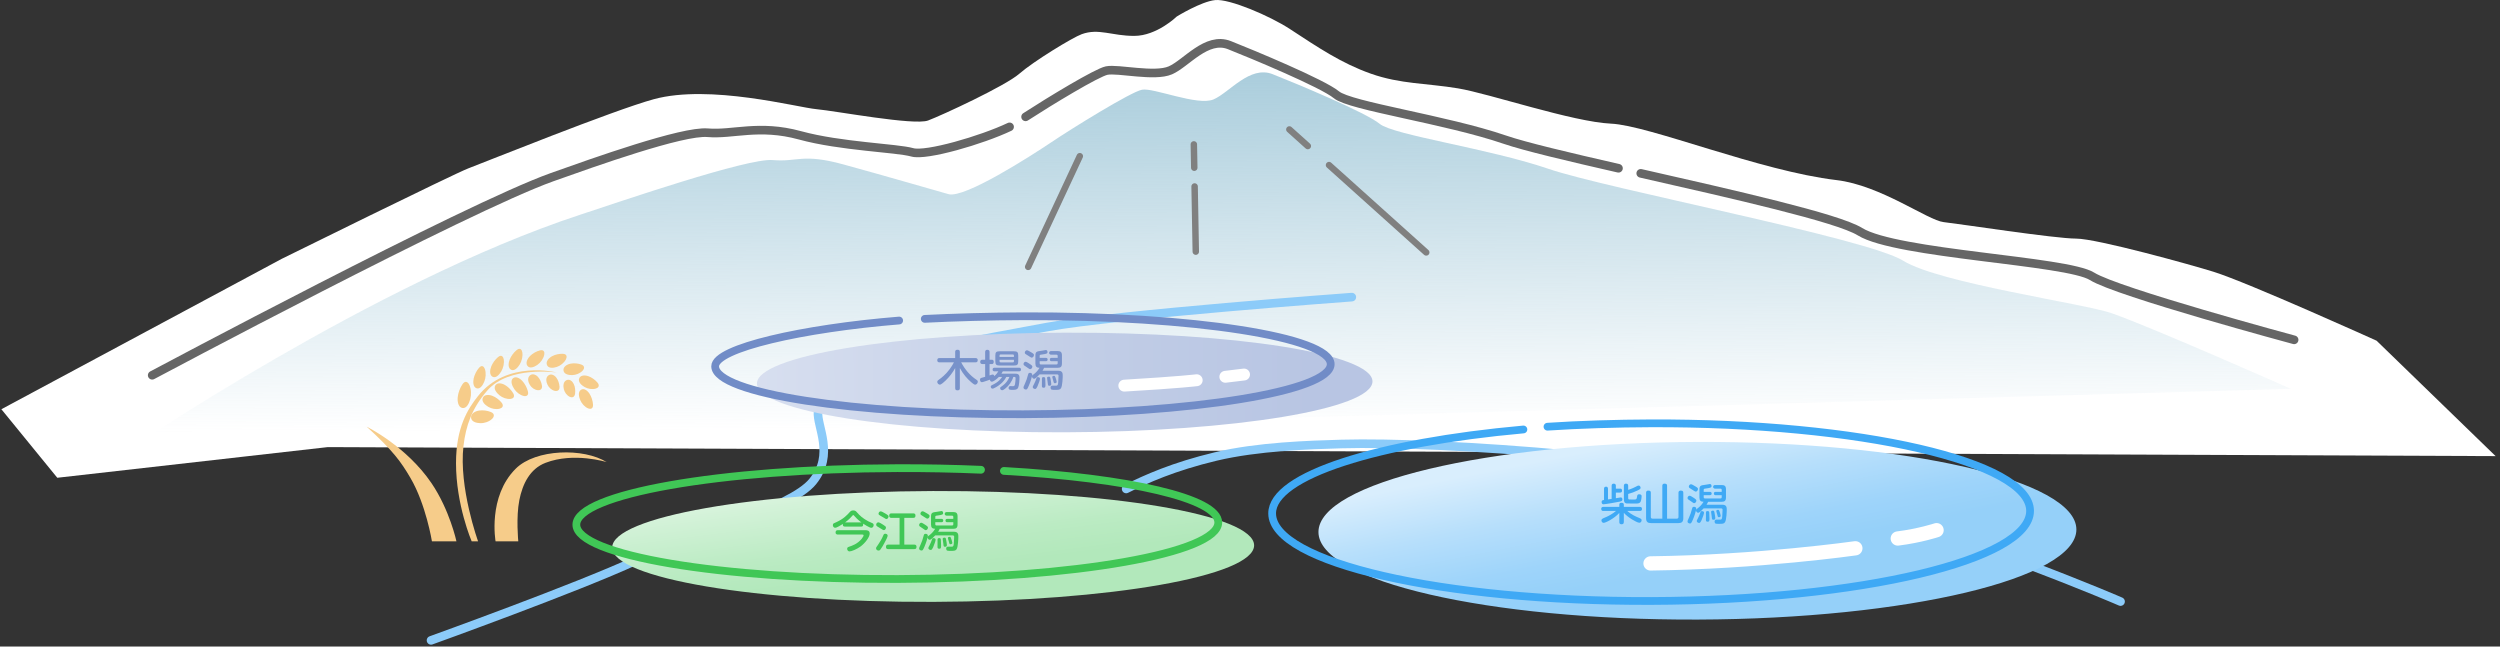 <?xml version="1.0" encoding="utf-8"?>
<!-- Generator: Adobe Illustrator 25.4.1, SVG Export Plug-In . SVG Version: 6.00 Build 0)  -->
<svg version="1.1" id="レイヤー_1" xmlns="http://www.w3.org/2000/svg" xmlns:xlink="http://www.w3.org/1999/xlink" x="0px"
	 y="0px" width="580px" height="150px" viewBox="0 0 580 150" style="enable-background:new 0 0 580 150;" xml:space="preserve">
<rect x="0" y="0" width="580" height="150" fill="#333333" stroke="none"/>
<style type="text/css">
	.st0{fill:#FFFFFF;}
	.st1{fill:url(#SVGID_1_);}
	.st2{fill:none;stroke:#8CCBF9;stroke-width:2;stroke-linecap:round;stroke-linejoin:round;stroke-miterlimit:10;}
	.st3{fill:url(#SVGID_00000070094026797214038960000009400270404215907477_);}
	.st4{fill:url(#SVGID_00000026860114549769832610000005798044401045267342_);}
	.st5{fill:url(#SVGID_00000169525718708272678880000008506546195674055591_);}
	.st6{fill:none;stroke:#666666;stroke-width:2;stroke-linecap:round;stroke-linejoin:round;stroke-miterlimit:10;}
	.st7{fill:none;stroke:#808080;stroke-width:1.5;stroke-linecap:round;stroke-linejoin:round;stroke-miterlimit:10;}
	.st8{fill:none;stroke:#718CC7;stroke-width:1.8;stroke-linecap:round;stroke-linejoin:round;stroke-miterlimit:10;}
	.st9{fill:none;stroke:#40C756;stroke-width:1.8;stroke-linecap:round;stroke-linejoin:round;stroke-miterlimit:10;}
	.st10{fill:none;stroke:#3FA9F5;stroke-width:1.8;stroke-linecap:round;stroke-linejoin:round;stroke-miterlimit:10;}
	.st11{fill:none;stroke:#FFFFFF;stroke-width:3.309;stroke-linecap:round;stroke-linejoin:round;stroke-miterlimit:10;}
	.st12{fill:none;stroke:#FFFFFF;stroke-width:2.757;stroke-linecap:round;stroke-linejoin:round;stroke-miterlimit:10;}
	.st13{fill:#7892CA;}
	.st14{fill:#3FA9F5;}
	.st15{fill:#40C756;}
	.st16{fill:#F6CC8A;}
</style>
<g>
	<path class="st0" d="M0.318,94.941l12.971,15.9l62.762-7.113l502.929,2.092l-27.615-26.778c0,0-29.817-13.487-37.821-15.988
		c-4.939-1.543-27.049-7.697-31.898-7.697c-4.849,0-27.109-3.427-30.745-3.831c-3.637-0.404-14.585-8.538-24.816-9.742
		c-17.775-2.091-43.437-12.692-52.327-13.096c-8.89-0.404-28.205-6.97-35.478-8.183c-7.273-1.212-13.343-0.978-20.212-3.402
		c-6.869-2.424-12.284-6.1-18.815-10.372c-4.673-3.057-14.044-7.048-17.333-6.711c-3.288,0.338-8.908,3.812-8.908,3.812
		s-4.619,4.497-9.872,4.497s-8.211-1.826-12.163-0.405c-2.154,0.775-11.259,6.352-14.492,9.18
		c-3.233,2.829-17.941,9.641-21.174,10.853c-3.233,1.212-21.44-2.222-25.885-2.626c-4.445-0.404-24.727-5.865-37.751-2.313
		c-9.364,2.554-39.799,14.837-43.032,16.049c-3.233,1.212-43.274,20.981-43.274,20.981L0.318,94.941z"/>
	
		<linearGradient id="SVGID_1_" gradientUnits="userSpaceOnUse" x1="279.048" y1="17.785" x2="279.048" y2="104.76" gradientTransform="matrix(1 -0.004 0.004 1 0.953 0.027)">
		<stop  offset="0" style="stop-color:#AACDDC"/>
		<stop  offset="0.95" style="stop-color:#AACDDC;stop-opacity:0"/>
	</linearGradient>
	<path class="st1" d="M29.23,104.689c0,0,57.56-39.159,105.278-54.842c9.68-3.181,38.939-13.22,44.744-12.713
		c5.805,0.507,6.853-1.607,16.358,0.998c9.505,2.605,20.752,5.87,24.448,6.912c3.697,1.042,19.106-8.857,23.843-12.039
		c4.737-3.182,18.391-11.652,21.027-12.189c2.636-0.537,12.936,3.838,16.624,2.242c3.687-1.596,8.413-7.943,13.696-5.851
		c5.283,2.092,21.662,8.893,24.836,11.52s25.344,5.715,39.077,10.415s73.917,16.096,82.377,21.342
		c8.46,5.246,42.009,9.924,48.493,12.219c9.707,3.436,41.427,17.494,41.427,17.494"/>
	<path class="st2" d="M491.966,139.561c0,0-31.277-13.6-70.03-24.788c-29.041-8.384-88.326-12.418-110.672-11.767
		c-7.468,0.218-19.466,0.573-29.2,2.899s-16.217,5.223-20.794,7.531"/>
	<path class="st2" d="M313.622,68.933c0,0-54.579,4.005-70.614,6.926s-34.608,6.454-39.51,8.734
		c-7.521,3.498-13.234,5.663-13.715,10.936c-0.312,3.424,3.904,9.862-1.231,16.184c-5.135,6.322-27.323,11.996-41.054,18.347
		s-47.499,18.504-47.499,18.504"/>
	
		<linearGradient id="SVGID_00000139994354726100989070000016727344793366507411_" gradientUnits="userSpaceOnUse" x1="160.777" y1="94.825" x2="303.587" y2="94.825" gradientTransform="matrix(1 -0.004 0.003 0.944 0.954 0.069)">
		<stop  offset="0" style="stop-color:#DBE2F1"/>
		<stop  offset="0.051" style="stop-color:#D9E0F0"/>
		<stop  offset="0.639" style="stop-color:#C1CDE6"/>
		<stop  offset="1" style="stop-color:#B8C5E3"/>
	</linearGradient>
	<path style="fill:url(#SVGID_00000139994354726100989070000016727344793366507411_);" d="M318.415,88.486
		c0.022,6.383-31.928,11.669-71.364,11.807c-39.436,0.138-71.422-4.924-71.445-11.307s31.928-11.669,71.364-11.807
		C286.405,77.041,318.392,82.103,318.415,88.486z"/>
	
		<linearGradient id="SVGID_00000140695459901831380420000014566691587425096636_" gradientUnits="userSpaceOnUse" x1="213.165" y1="91.824" x2="215.723" y2="113.989" gradientTransform="matrix(1 -0.004 0.004 1.073 0.992 11.109)">
		<stop  offset="0" style="stop-color:#DEF5E2"/>
		<stop  offset="0.188" style="stop-color:#D3F2D8"/>
		<stop  offset="0.691" style="stop-color:#BBEBC3"/>
		<stop  offset="1" style="stop-color:#B2E8BB"/>
	</linearGradient>
	<path style="fill:url(#SVGID_00000140695459901831380420000014566691587425096636_);" d="M290.955,126.515
		c0.025,7.101-33.294,12.975-74.419,13.119c-41.126,0.144-74.485-5.496-74.509-12.597s33.294-12.975,74.419-13.119
		C257.571,113.774,290.93,119.414,290.955,126.515z"/>
	
		<linearGradient id="SVGID_00000160884843209448894230000015968678709932161191_" gradientUnits="userSpaceOnUse" x1="388.046" y1="102.01" x2="394.013" y2="132.699" gradientTransform="matrix(1 -0.004 0.004 1 0.953 0.027)">
		<stop  offset="0" style="stop-color:#D9EEFD"/>
		<stop  offset="0.405" style="stop-color:#B7DFFB"/>
		<stop  offset="0.774" style="stop-color:#9ED4FA"/>
		<stop  offset="1" style="stop-color:#95D0F9"/>
	</linearGradient>
	<path style="fill:url(#SVGID_00000160884843209448894230000015968678709932161191_);" d="M481.722,122.828
		c0.04,11.381-39.291,20.745-87.848,20.915c-48.557,0.17-87.952-8.918-87.992-20.3s39.291-20.745,87.848-20.915
		C442.287,102.358,481.682,111.446,481.722,122.828z"/>
	<path class="st6" d="M380.651,40.215c21.35,4.857,45.702,10.335,50.856,13.531c8.46,5.246,48.033,6.69,53.849,10.363
		c5.816,3.673,46.878,14.733,46.878,14.733"/>
	<path class="st6" d="M237.936,27.104c5.685-3.685,16.557-10.272,18.813-10.731c2.636-0.537,11.085,1.544,14.772-0.052
		c3.687-1.596,8.413-7.943,13.696-5.851s21.662,8.893,24.836,11.52s25.344,5.715,39.077,10.415
		c4.683,1.603,14.767,3.984,26.359,6.634"/>
	<path class="st6" d="M35.308,87.06c0,0,72.946-38.904,92.798-45.968c9.6-3.416,30.27-10.804,36.076-10.297
		c5.805,0.507,11.891-2.005,21.396,0.599c9.505,2.605,22.396,2.911,26.093,3.953c3.196,0.901,16.065-2.833,22.553-5.917"/>
	<line class="st7" x1="308.333" y1="38.301" x2="330.885" y2="58.562"/>
	<line class="st7" x1="299.132" y1="30.035" x2="303.412" y2="33.88"/>
	<line class="st7" x1="277.149" y1="43.264" x2="277.422" y2="58.377"/>
	<line class="st7" x1="276.973" y1="33.501" x2="277.07" y2="38.909"/>
	<line class="st7" x1="250.514" y1="36.24" x2="238.535" y2="61.916"/>
	<path class="st8" d="M214.544,73.978c6.558-0.339,15.529-0.584,22.736-0.609c39.436-0.138,71.422,4.84,71.444,11.119
		s-31.929,11.481-71.365,11.619s-71.422-4.84-71.444-11.119c-0.015-4.233,20.407-8.823,42.692-10.626"/>
	<path class="st9" d="M232.905,109.253c28.954,1.661,49.716,6.354,49.736,11.955c0.025,7.101-33.294,12.975-74.419,13.119
		s-74.485-5.496-74.509-12.597c-0.025-7.101,33.294-12.975,74.419-13.119c6.732-0.024,13.256,0.108,19.46,0.375"/>
	<path class="st10" d="M359.013,98.995c7.309-0.487,16.039-0.756,23.973-0.783c48.557-0.17,87.952,8.918,87.992,20.3
		s-39.291,20.745-87.848,20.915c-48.557,0.17-87.952-8.918-87.992-20.299c-0.031-8.874,24.745-16.473,58.294-19.492"/>
	<path class="st11" d="M449.285,123.002c0,0-3.859,1.286-9.004,1.929"/>
	<path class="st11" d="M430.444,127.203c0,0-22.327,3.19-47.524,3.509"/>
	<path class="st12" d="M277.634,88.213c0,0-3.793,0.491-16.795,1.253"/>
	<line class="st12" x1="284.28" y1="87.415" x2="288.618" y2="86.89"/>
	<g>
		<path class="st13" d="M222.685,90.039c0,0.23-0.051,0.521-0.49,0.521c-0.399,0-0.59-0.101-0.59-0.521v-4.657
			c-0.6,1.1-1.369,2.089-2.269,2.948c-0.33,0.311-0.979,0.91-1.289,0.91s-0.6-0.33-0.6-0.63c0-0.27,0.18-0.41,0.399-0.55
			c0.53-0.35,1.589-1.209,2.479-2.409c0.47-0.629,0.78-1.188,0.99-1.589h-3.358c-0.15,0-0.51-0.01-0.51-0.489
			c0-0.42,0.25-0.5,0.51-0.5h3.647v-1.419c0-0.23,0.05-0.51,0.5-0.51c0.39,0,0.58,0.1,0.58,0.51v1.419h3.628
			c0.13,0,0.52,0.01,0.52,0.47c0,0.39-0.18,0.52-0.52,0.52h-3.318c0.85,1.609,2.019,3.049,3.548,4.038c0.14,0.09,0.31,0.2,0.31,0.46
			c0,0.329-0.3,0.68-0.589,0.68c-0.141,0-0.271,0-0.96-0.59c-0.92-0.79-1.799-1.77-2.618-3.259V90.039z"/>
		<path class="st13" d="M231.735,87.451c-0.55,0.579-1.289,1.099-1.639,1.099c-0.27,0-0.43-0.239-0.42-0.47
			c-0.28,0.101-1.669,0.59-1.849,0.59c-0.47,0-0.47-0.579-0.47-0.6c0-0.29,0.22-0.38,0.369-0.42c0.13-0.04,0.72-0.199,0.83-0.229
			v-2.958h-0.64c-0.35,0-0.51-0.19-0.51-0.5c0-0.34,0.189-0.51,0.51-0.51h0.64v-1.779c0-0.13,0-0.52,0.5-0.52
			c0.43,0,0.52,0.26,0.52,0.52v1.779h0.55c0.14,0,0.419,0.07,0.419,0.46c0,0.189-0.029,0.55-0.419,0.55h-0.55v2.648
			c0.539-0.2,0.6-0.22,0.709-0.22c0.21,0,0.33,0.109,0.39,0.369c0.51-0.439,0.68-0.699,0.94-1.109h-0.87c-0.109,0-0.46,0-0.46-0.42
			c0-0.419,0.34-0.419,0.46-0.419h5.667c0.11,0,0.46,0,0.46,0.419c0,0.42-0.34,0.42-0.46,0.42h-3.758
			c-0.13,0.24-0.21,0.38-0.32,0.54h3.108c0.43,0,1.08,0,1.08,0.859c0,0.58-0.08,1.929-0.33,2.429c-0.24,0.46-0.72,0.47-1.319,0.47
			c-0.52,0-0.88,0-0.88-0.46c0-0.18,0.101-0.42,0.4-0.42c0.029,0,0.609,0.03,0.659,0.03c0.32,0,0.39-0.26,0.43-0.47
			c0.09-0.41,0.13-1.079,0.13-1.369c0-0.31-0.149-0.31-0.359-0.31h-0.16c-0.359,1.149-1.119,2.108-1.849,2.678
			c-0.51,0.4-0.63,0.4-0.75,0.4c-0.29,0-0.46-0.24-0.46-0.46c0-0.189,0.021-0.21,0.66-0.659c0.68-0.49,1.18-1.189,1.499-1.959
			h-0.729c-0.7,1.349-1.899,2.099-2.339,2.349c-0.64,0.359-0.729,0.369-0.85,0.369c-0.26,0-0.42-0.229-0.42-0.449
			c0-0.23,0.15-0.3,0.29-0.37c1.589-0.729,2.119-1.559,2.339-1.898H231.735z M236.233,83.763c0,0.83-0.2,1.04-1.04,1.04h-3.238
			c-0.849,0-1.039-0.221-1.039-1.04v-1.229c0-0.819,0.18-1.039,1.039-1.039h3.238c0.82,0,1.04,0.2,1.04,1.039V83.763z
			 M235.233,82.813v-0.3c0-0.16-0.06-0.28-0.27-0.28h-2.788c-0.24,0-0.28,0.15-0.28,0.28v0.3H235.233z M235.233,83.473h-3.338v0.32
			c0,0.16,0.06,0.279,0.28,0.279h2.788c0.229,0,0.27-0.14,0.27-0.279V83.473z"/>
		<path class="st13" d="M240.216,82.424c0-0.85,0.369-0.91,1.249-1.02c0.22-0.03,0.5-0.061,0.739-0.12
			c0.32-0.07,0.36-0.08,0.44-0.08c0.279,0,0.38,0.28,0.38,0.479c0,0.271-0.061,0.41-1.26,0.561c-0.489,0.06-0.56,0.069-0.56,0.329
			v0.45h1.409c0.09,0,0.439,0,0.439,0.39c0,0.31-0.22,0.39-0.439,0.39h-1.409v0.46c0,0.18,0.07,0.29,0.279,0.29h3.618
			c0.181,0,0.28-0.09,0.28-0.29v-0.46h-1.39c-0.1,0-0.43,0-0.43-0.39c0-0.31,0.21-0.39,0.43-0.39h1.39v-0.46
			c0-0.189-0.11-0.28-0.28-0.28h-1.189c-0.1,0-0.52,0-0.52-0.419c0-0.42,0.42-0.42,0.52-0.42h1.46c0.699,0,0.999,0.25,0.999,0.999
			v1.879c0,0.79-0.33,1.01-0.999,1.01h-3.139c-0.14,0.31-0.26,0.5-0.38,0.68h3.678c1.02,0,1.02,0.67,1.02,1.18
			c0,0.209-0.04,2.378-0.42,2.898c-0.26,0.359-0.569,0.359-1.419,0.359c-0.2,0-0.649,0-0.76-0.06
			c-0.149-0.091-0.229-0.271-0.229-0.45c0-0.45,0.33-0.47,0.46-0.47c0.149,0,0.819,0.02,0.959,0c0.28-0.05,0.3-0.25,0.36-0.71
			c0.029-0.289,0.08-1.259,0.08-1.549c0-0.1,0-0.35-0.32-0.35h-4.078c-0.279,0.31-0.979,1.02-1.259,1.02
			c-0.25,0-0.53-0.271-0.5-0.62c-0.069,0.35-0.3,1.189-0.709,2.159c-0.38,0.879-0.45,0.949-0.71,0.949s-0.56-0.18-0.56-0.46
			c0-0.149,0.03-0.22,0.319-0.85c0.32-0.709,0.55-1.339,0.75-2.168c0.04-0.17,0.1-0.4,0.439-0.4c0.15,0,0.3,0.05,0.4,0.14
			c0.1,0.091,0.119,0.19,0.119,0.311c0,0.05-0.01,0.149-0.04,0.279c0.021-0.05,0.04-0.109,0.16-0.21
			c0.66-0.51,1.029-0.799,1.589-1.679c-0.679-0.01-0.969-0.27-0.969-1.01V82.424z M237.937,83.923c0.19,0,0.58,0.25,0.82,0.41
			c0.649,0.419,0.749,0.539,0.749,0.739c0,0.189-0.189,0.579-0.51,0.579c-0.14,0-0.2-0.039-0.739-0.43
			c-0.101-0.069-0.58-0.39-0.67-0.459c-0.109-0.101-0.13-0.17-0.13-0.34C237.458,84.263,237.627,83.923,237.937,83.923z
			 M238.267,81.265c0.17,0,0.55,0.22,1.02,0.499c0.479,0.28,0.59,0.41,0.59,0.59c0,0.27-0.21,0.62-0.52,0.62
			c-0.091,0-0.13,0-0.55-0.28c-0.141-0.09-0.899-0.569-0.91-0.579c-0.06-0.051-0.159-0.16-0.14-0.351
			C237.797,81.464,238.027,81.265,238.267,81.265z M240.706,89.6c-0.279,0.59-0.409,0.64-0.56,0.64c-0.17,0-0.55-0.11-0.55-0.46
			c0-0.12,0.021-0.14,0.271-0.619c0.249-0.46,0.399-0.87,0.56-1.329c0.069-0.21,0.149-0.34,0.369-0.34c0.141,0,0.28,0.05,0.37,0.119
			c0.09,0.07,0.11,0.16,0.11,0.29C241.276,88.101,240.965,89.03,240.706,89.6z M242.495,87.82c0.03,0.29,0.05,1.16,0.05,1.33
			c0,0.52,0,0.809-0.409,0.809c-0.33,0-0.42-0.169-0.42-0.399c0-0.21,0.01-1.119,0.01-1.299c-0.02-0.56-0.02-0.78,0.36-0.78
			C242.255,87.48,242.464,87.511,242.495,87.82z M243.344,87.381c0.22,0,0.29,0.1,0.35,0.39c0.09,0.46,0.2,1.119,0.2,1.34
			c0,0.39-0.32,0.39-0.439,0.39c-0.32,0-0.33-0.141-0.38-0.66c-0.021-0.18-0.16-0.999-0.16-1.169
			C242.915,87.44,243.165,87.381,243.344,87.381z M244.904,87.661c0.06,0.18,0.25,0.77,0.25,0.929c0,0.221-0.221,0.32-0.41,0.32
			c-0.24,0-0.26-0.061-0.399-0.62c-0.03-0.13-0.221-0.689-0.221-0.81c0-0.279,0.38-0.289,0.4-0.289
			C244.734,87.191,244.793,87.311,244.904,87.661z"/>
	</g>
	<g>
		<path class="st14" d="M375.68,119.004c-1.239,1.349-3.219,2.299-3.639,2.299c-0.35,0-0.51-0.36-0.51-0.58
			c0-0.32,0.19-0.399,1.09-0.77c0.51-0.21,1.579-0.779,2.289-1.409h-2.908c-0.221,0-0.521-0.04-0.521-0.479
			c0-0.46,0.36-0.47,0.521-0.47h3.678v-0.521c0-0.35,0.229-0.43,0.529-0.43c0.43,0,0.52,0.21,0.52,0.43v0.521h3.688
			c0.439,0,0.52,0.21,0.52,0.51c0,0.419-0.35,0.439-0.52,0.439h-2.898c1.01,0.88,1.879,1.249,3.008,1.719
			c0.181,0.08,0.33,0.22,0.33,0.43c0,0.23-0.16,0.59-0.529,0.59c-0.36,0-1.239-0.5-1.649-0.749c-0.989-0.59-1.549-1.12-1.949-1.56
			v2.139c0,0.46-0.289,0.52-0.529,0.52c-0.37,0-0.52-0.17-0.52-0.52V119.004z M373.9,115.745v-3.028c0-0.35,0.14-0.51,0.51-0.51
			c0.39,0,0.47,0.271,0.47,0.5v0.66h0.979c0.16,0,0.46,0.01,0.46,0.459c0,0.45-0.32,0.45-0.46,0.45h-0.979v1.31
			c0.06-0.011,0.189-0.03,0.24-0.04c0.289-0.061,0.789-0.15,0.89-0.15c0.3,0,0.39,0.26,0.39,0.47c0,0.35-0.25,0.43-0.65,0.52
			c-0.52,0.11-3.368,0.61-3.737,0.61c-0.44,0-0.44-0.48-0.44-0.54c0-0.38,0.24-0.41,0.561-0.46v-2.568c0-0.24,0.06-0.52,0.459-0.52
			c0.46,0,0.46,0.39,0.46,0.52v2.438L373.9,115.745z M377.738,115.565c0,0.07,0,0.27,0.189,0.31c0.091,0.021,0.97,0.021,1.16,0.021
			c0.6,0,0.609-0.09,0.709-0.68c0.04-0.27,0.09-0.55,0.47-0.55c0.59,0,0.59,0.319,0.59,0.479c0,0.11-0.05,0.819-0.21,1.189
			c-0.21,0.49-0.699,0.49-1.159,0.49c-0.38,0-1.929,0-2.099-0.021c-0.54-0.07-0.649-0.46-0.649-1.02v-3.059
			c0-0.159,0.01-0.52,0.499-0.52c0.43,0,0.5,0.26,0.5,0.52v0.92c0.77-0.22,1.6-0.63,1.749-0.72c0.46-0.25,0.52-0.279,0.68-0.279
			c0.34,0,0.45,0.369,0.45,0.51c0,0.22-0.11,0.35-0.67,0.619c-0.779,0.37-1.419,0.609-2.209,0.819V115.565z"/>
		<path class="st14" d="M385.659,112.707c0-0.149,0-0.5,0.52-0.5c0.5,0,0.58,0.21,0.58,0.5v7.626h2.239
			c0.279,0,0.409-0.15,0.409-0.41v-5.587c0-0.149,0-0.52,0.53-0.52c0.499,0,0.589,0.21,0.589,0.52v5.857
			c0,0.919-0.399,1.169-1.179,1.169h-6.276c-0.78,0-1.18-0.25-1.18-1.169v-5.857c0-0.16,0-0.52,0.52-0.52
			c0.479,0,0.58,0.189,0.58,0.52v5.587c0,0.24,0.109,0.41,0.42,0.41h2.248V112.707z"/>
		<path class="st14" d="M394.271,113.507c0-0.85,0.369-0.91,1.249-1.02c0.22-0.03,0.5-0.061,0.739-0.12
			c0.32-0.07,0.36-0.08,0.44-0.08c0.279,0,0.38,0.28,0.38,0.479c0,0.271-0.061,0.41-1.26,0.561c-0.489,0.06-0.56,0.069-0.56,0.329
			v0.45h1.409c0.09,0,0.439,0,0.439,0.39c0,0.31-0.22,0.39-0.439,0.39h-1.409v0.46c0,0.18,0.07,0.29,0.279,0.29h3.618
			c0.181,0,0.28-0.09,0.28-0.29v-0.46h-1.39c-0.1,0-0.43,0-0.43-0.39c0-0.31,0.21-0.39,0.43-0.39h1.39v-0.46
			c0-0.189-0.11-0.279-0.28-0.279h-1.189c-0.1,0-0.52,0-0.52-0.42s0.42-0.42,0.52-0.42h1.46c0.699,0,0.999,0.25,0.999,0.999v1.879
			c0,0.79-0.33,1.01-0.999,1.01h-3.139c-0.14,0.31-0.26,0.5-0.38,0.68h3.678c1.02,0,1.02,0.67,1.02,1.18
			c0,0.21-0.04,2.378-0.42,2.898c-0.26,0.359-0.569,0.359-1.419,0.359c-0.199,0-0.649,0-0.76-0.06
			c-0.149-0.091-0.229-0.271-0.229-0.45c0-0.45,0.33-0.47,0.46-0.47c0.149,0,0.819,0.02,0.959,0c0.28-0.05,0.3-0.25,0.36-0.71
			c0.029-0.289,0.08-1.259,0.08-1.549c0-0.1,0-0.35-0.32-0.35h-4.078c-0.279,0.31-0.979,1.02-1.259,1.02
			c-0.25,0-0.529-0.271-0.5-0.62c-0.069,0.35-0.3,1.189-0.709,2.159c-0.38,0.879-0.45,0.949-0.71,0.949s-0.56-0.18-0.56-0.46
			c0-0.149,0.029-0.22,0.319-0.85c0.32-0.709,0.55-1.339,0.75-2.168c0.04-0.17,0.1-0.4,0.439-0.4c0.15,0,0.3,0.05,0.4,0.14
			c0.1,0.091,0.119,0.19,0.119,0.311c0,0.05-0.01,0.149-0.04,0.279c0.021-0.05,0.04-0.109,0.16-0.21
			c0.66-0.51,1.029-0.799,1.589-1.679c-0.679-0.01-0.969-0.27-0.969-1.01V113.507z M391.991,115.006c0.19,0,0.58,0.25,0.819,0.41
			c0.65,0.419,0.75,0.539,0.75,0.739c0,0.189-0.189,0.579-0.51,0.579c-0.14,0-0.2-0.039-0.739-0.43
			c-0.101-0.069-0.58-0.39-0.67-0.459c-0.11-0.101-0.13-0.17-0.13-0.34C391.512,115.346,391.682,115.006,391.991,115.006z
			 M392.321,112.348c0.17,0,0.55,0.22,1.02,0.499c0.479,0.28,0.59,0.41,0.59,0.59c0,0.27-0.21,0.62-0.52,0.62
			c-0.091,0-0.13,0-0.55-0.28c-0.141-0.09-0.899-0.569-0.91-0.579c-0.06-0.051-0.159-0.16-0.14-0.351
			C391.852,112.547,392.081,112.348,392.321,112.348z M394.76,120.683c-0.279,0.59-0.409,0.64-0.56,0.64
			c-0.17,0-0.55-0.11-0.55-0.46c0-0.12,0.021-0.14,0.271-0.619c0.249-0.46,0.399-0.87,0.56-1.329c0.069-0.21,0.149-0.34,0.369-0.34
			c0.141,0,0.28,0.05,0.37,0.119c0.09,0.07,0.11,0.16,0.11,0.29C395.33,119.184,395.02,120.113,394.76,120.683z M396.549,118.903
			c0.03,0.29,0.05,1.16,0.05,1.33c0,0.52,0,0.81-0.409,0.81c-0.33,0-0.42-0.17-0.42-0.4c0-0.21,0.01-1.119,0.01-1.299
			c-0.02-0.56-0.02-0.78,0.36-0.78C396.31,118.563,396.519,118.594,396.549,118.903z M397.398,118.464c0.22,0,0.29,0.1,0.35,0.39
			c0.09,0.46,0.2,1.119,0.2,1.34c0,0.39-0.32,0.39-0.439,0.39c-0.32,0-0.33-0.141-0.38-0.66c-0.021-0.18-0.16-0.999-0.16-1.169
			C396.969,118.523,397.219,118.464,397.398,118.464z M398.958,118.744c0.06,0.18,0.249,0.77,0.249,0.929
			c0,0.221-0.22,0.32-0.409,0.32c-0.24,0-0.26-0.061-0.399-0.62c-0.03-0.13-0.221-0.689-0.221-0.81c0-0.279,0.38-0.289,0.4-0.289
			C398.788,118.274,398.848,118.394,398.958,118.744z"/>
	</g>
	<g>
		<path class="st15" d="M196.001,122.164c-0.17,0-0.53-0.01-0.45-0.609c-0.38,0.249-0.749,0.459-0.999,0.589
			c-0.45,0.24-0.64,0.3-0.79,0.3c-0.369,0-0.539-0.35-0.539-0.619c0-0.15,0.04-0.32,0.22-0.42c0.09-0.05,0.539-0.24,0.649-0.29
			c1.639-0.76,2.408-1.599,3.028-2.288c0.24-0.261,0.399-0.41,0.829-0.41c0.391,0,0.561,0.13,0.72,0.29
			c0.19,0.189,0.48,0.52,0.66,0.709c0.669,0.71,1.818,1.449,2.928,1.899c0.23,0.09,0.431,0.18,0.431,0.5
			c0,0.289-0.19,0.64-0.54,0.64c-0.439,0-1.81-0.91-1.909-0.97c0.01,0.06,0.021,0.109,0.021,0.21c0,0.47-0.3,0.47-0.46,0.47H196.001
			z M194.373,124.013c-0.11,0-0.521,0-0.521-0.5c0-0.419,0.271-0.51,0.521-0.51h6.227c0.509,0,1.169,0,1.169,0.79
			c0,0.819-1.06,2.199-2.089,2.969c-0.85,0.629-2.108,1.169-2.599,1.169c-0.3,0-0.54-0.28-0.54-0.609c0-0.3,0.181-0.39,0.44-0.48
			c0.619-0.199,1.948-0.629,2.928-1.839c0.29-0.35,0.44-0.649,0.44-0.799c0-0.19-0.181-0.19-0.38-0.19H194.373z M199.75,121.204
			c0.05,0,0.069,0,0.1,0.011c-0.96-0.74-1.359-1.189-1.6-1.47c-0.09-0.11-0.22-0.26-0.3-0.26c-0.069,0-0.18,0.13-0.27,0.24
			c-0.22,0.249-0.649,0.749-1.619,1.479H199.75z"/>
		<path class="st15" d="M203.743,126.332c0.29-0.391,0.89-1.39,1.169-2.1c0.09-0.22,0.16-0.409,0.46-0.409
			c0.149,0,0.56,0.08,0.56,0.449c0,0.28-0.34,0.92-0.529,1.289c-0.54,1.03-0.75,1.38-1.14,1.919c-0.1,0.131-0.2,0.25-0.45,0.25
			c-0.329,0-0.569-0.27-0.569-0.499C203.243,127.031,203.292,126.961,203.743,126.332z M205.042,122.983
			c-0.149,0-0.21-0.04-0.729-0.37c-0.13-0.08-0.729-0.439-0.85-0.52c-0.14-0.1-0.189-0.229-0.189-0.359c0-0.28,0.22-0.55,0.489-0.55
			c0.12,0,0.26,0,1.149,0.569c0.439,0.28,0.6,0.4,0.63,0.59C205.572,122.563,205.412,122.983,205.042,122.983z M205.652,120.415
			c-0.131,0-0.181-0.03-0.55-0.271c-0.03-0.01-0.66-0.409-0.939-0.549c-0.181-0.101-0.34-0.181-0.34-0.42
			c0-0.24,0.189-0.54,0.479-0.54c0.18,0,0.449,0.12,1.039,0.47c0.72,0.42,0.8,0.52,0.8,0.71
			C206.141,120.085,205.931,120.415,205.652,120.415z M209.799,126.352h2.309c0.17,0,0.52,0.02,0.52,0.489
			c0,0.38-0.13,0.55-0.52,0.55h-6.037c-0.159,0-0.52,0-0.52-0.479c0-0.39,0.13-0.56,0.52-0.56h2.629v-6.207h-1.879
			c-0.14,0-0.52,0-0.52-0.489c0-0.42,0.17-0.55,0.52-0.55h5.047c0.181,0,0.52,0.021,0.52,0.49c0,0.379-0.119,0.549-0.52,0.549
			h-2.068V126.352z"/>
		<path class="st15" d="M216.001,119.775c0-0.85,0.369-0.91,1.249-1.02c0.22-0.03,0.5-0.061,0.739-0.12
			c0.32-0.07,0.36-0.08,0.44-0.08c0.279,0,0.38,0.28,0.38,0.479c0,0.271-0.061,0.41-1.26,0.561c-0.489,0.06-0.56,0.069-0.56,0.329
			v0.45h1.409c0.09,0,0.439,0,0.439,0.39c0,0.31-0.22,0.39-0.439,0.39h-1.409v0.46c0,0.18,0.07,0.29,0.279,0.29h3.618
			c0.181,0,0.28-0.09,0.28-0.29v-0.46h-1.39c-0.1,0-0.43,0-0.43-0.39c0-0.31,0.21-0.39,0.43-0.39h1.39v-0.46
			c0-0.189-0.11-0.28-0.28-0.28h-1.189c-0.1,0-0.52,0-0.52-0.419c0-0.42,0.42-0.42,0.52-0.42h1.46c0.699,0,0.999,0.25,0.999,0.999
			v1.879c0,0.79-0.33,1.01-0.999,1.01h-3.139c-0.14,0.31-0.26,0.5-0.38,0.68h3.678c1.02,0,1.02,0.67,1.02,1.18
			c0,0.209-0.04,2.378-0.42,2.898c-0.26,0.359-0.569,0.359-1.419,0.359c-0.2,0-0.649,0-0.76-0.06
			c-0.149-0.091-0.229-0.271-0.229-0.45c0-0.45,0.33-0.47,0.46-0.47c0.149,0,0.819,0.02,0.959,0c0.28-0.05,0.3-0.25,0.36-0.71
			c0.029-0.289,0.08-1.259,0.08-1.549c0-0.1,0-0.35-0.32-0.35h-4.078c-0.279,0.31-0.979,1.02-1.259,1.02
			c-0.25,0-0.53-0.271-0.5-0.62c-0.069,0.35-0.3,1.189-0.709,2.159c-0.38,0.879-0.45,0.949-0.71,0.949s-0.56-0.18-0.56-0.46
			c0-0.149,0.03-0.22,0.319-0.85c0.32-0.709,0.55-1.339,0.75-2.168c0.04-0.17,0.1-0.4,0.439-0.4c0.15,0,0.3,0.05,0.4,0.14
			c0.1,0.091,0.119,0.19,0.119,0.311c0,0.05-0.01,0.149-0.04,0.279c0.021-0.05,0.04-0.109,0.16-0.21
			c0.66-0.51,1.029-0.799,1.589-1.679c-0.679-0.01-0.969-0.27-0.969-1.01V119.775z M213.722,121.274c0.19,0,0.58,0.25,0.82,0.41
			c0.649,0.419,0.749,0.539,0.749,0.739c0,0.189-0.189,0.579-0.51,0.579c-0.14,0-0.2-0.039-0.739-0.43
			c-0.101-0.069-0.58-0.39-0.67-0.459c-0.109-0.101-0.13-0.17-0.13-0.34C213.243,121.614,213.413,121.274,213.722,121.274z
			 M214.052,118.616c0.17,0,0.55,0.22,1.02,0.499c0.479,0.28,0.59,0.41,0.59,0.59c0,0.27-0.21,0.62-0.52,0.62
			c-0.091,0-0.13,0-0.55-0.28c-0.141-0.09-0.899-0.569-0.91-0.579c-0.06-0.051-0.159-0.16-0.14-0.351
			C213.583,118.815,213.812,118.616,214.052,118.616z M216.491,126.951c-0.279,0.59-0.409,0.64-0.56,0.64
			c-0.17,0-0.55-0.11-0.55-0.46c0-0.12,0.021-0.14,0.271-0.619c0.249-0.46,0.399-0.87,0.56-1.329c0.069-0.21,0.149-0.34,0.369-0.34
			c0.141,0,0.28,0.05,0.37,0.119c0.09,0.07,0.11,0.16,0.11,0.29C217.061,125.452,216.75,126.382,216.491,126.951z M218.28,125.172
			c0.03,0.29,0.05,1.16,0.05,1.33c0,0.52,0,0.809-0.409,0.809c-0.33,0-0.42-0.169-0.42-0.399c0-0.21,0.01-1.119,0.01-1.299
			c-0.02-0.56-0.02-0.78,0.36-0.78C218.041,124.832,218.25,124.862,218.28,125.172z M219.129,124.732c0.22,0,0.29,0.1,0.35,0.39
			c0.09,0.46,0.2,1.119,0.2,1.34c0,0.39-0.32,0.39-0.439,0.39c-0.32,0-0.33-0.141-0.38-0.66c-0.021-0.18-0.16-0.999-0.16-1.169
			C218.7,124.792,218.95,124.732,219.129,124.732z M220.689,125.013c0.06,0.18,0.25,0.77,0.25,0.929c0,0.221-0.221,0.32-0.41,0.32
			c-0.24,0-0.26-0.061-0.399-0.62c-0.03-0.13-0.221-0.689-0.221-0.81c0-0.279,0.38-0.289,0.4-0.289
			C220.519,124.543,220.579,124.662,220.689,125.013z"/>
	</g>
	<g>
		<path class="st16" d="M100.093,112.072c4.237,6.229,5.802,13.518,5.802,13.518h-5.686c0,0-1.384-8.578-4.999-14.733
			c-2.168-3.692-3.962-6.233-10.137-11.864C85.073,98.993,94.256,103.492,100.093,112.072z"/>
		<path class="st16" d="M120.243,125.59h-5.27c0,0-1.859-10.362,4.684-16.864c4.61-4.581,15.7-4.868,21.102-1.512
			c0,0-7.599-2.389-14.211,0.166c-3.591,1.387-5.31,4.863-6.06,8.635C119.691,120.025,120.243,125.59,120.243,125.59z"/>
		<path class="st16" d="M109.428,125.59h1.486c0,0-4.52-12.495-3.382-22.155c0.545-4.622,1.913-8.697,5.566-12.886
			c4.995-5.728,16.051-4.133,16.051-4.133s-11.571-2.97-18.256,5.473c-2.336,2.951-5.098,7.219-5.098,15.572
			C105.796,117.167,109.428,125.59,109.428,125.59z"/>
		<path class="st16" d="M111.996,92.334c0.309-0.834,1.402-0.812,2.192-0.517c0.79,0.294,1.602,0.887,2.155,1.56
			c0.676,0.824,0.108,1.292-0.394,1.431c-0.852,0.236-1.889,0.038-2.661-0.416C112.515,93.939,111.69,93.159,111.996,92.334z"/>
		<path class="st16" d="M109.283,96.904c-0.088-0.957,0.961-1.514,1.847-1.653s1.93-0.006,2.764,0.342
			c1.02,0.426,0.695,1.172,0.282,1.57c-0.702,0.676-1.779,1.037-2.721,1.014C110.512,98.154,109.37,97.85,109.283,96.904z"/>
		<path class="st16" d="M110.585,90.087c-0.803-0.25-0.887-1.421-0.691-2.295c0.196-0.873,0.666-1.8,1.236-2.456
			c0.698-0.803,1.186-0.24,1.363,0.283c0.301,0.888,0.218,2.018-0.127,2.887C112.02,89.376,111.378,90.335,110.585,90.087z"/>
		<path class="st16" d="M107.276,94.657c-0.948-0.165-1.197-1.489-1.086-2.515c0.111-1.026,0.527-2.154,1.093-2.989
			c0.692-1.021,1.323-0.452,1.593,0.119c0.459,0.969,0.51,2.27,0.229,3.314C108.823,93.63,108.214,94.821,107.276,94.657z"/>
		<path class="st16" d="M114.282,87.411c-0.752-0.392-0.651-1.562-0.32-2.387s0.939-1.653,1.605-2.196
			c0.814-0.664,1.207-0.021,1.299,0.527c0.157,0.93-0.103,2.028-0.58,2.822C115.808,86.971,115.025,87.799,114.282,87.411z"/>
		<path class="st16" d="M114.891,89.46c0.423-0.775,1.5-0.574,2.239-0.155c0.739,0.419,1.459,1.137,1.91,1.893
			c0.552,0.924-0.076,1.295-0.591,1.351c-0.875,0.095-1.873-0.27-2.572-0.844C115.179,91.131,114.473,90.226,114.891,89.46z"/>
		<path class="st16" d="M118.558,85.773c-0.748-0.4-0.637-1.569-0.3-2.39s0.954-1.643,1.624-2.18c0.82-0.656,1.207-0.009,1.295,0.54
			c0.149,0.932-0.12,2.027-0.604,2.817C120.089,85.348,119.298,86.168,118.558,85.773z"/>
		<path class="st16" d="M118.972,87.799c0.616-0.608,1.591-0.077,2.183,0.556c0.593,0.633,1.086,1.546,1.312,2.411
			c0.276,1.058-0.425,1.214-0.933,1.106c-0.863-0.184-1.718-0.847-2.23-1.616S118.363,88.399,118.972,87.799z"/>
		<path class="st16" d="M122.879,87.159c0.61-0.613,1.435-0.245,1.906,0.258c0.471,0.503,0.827,1.267,0.947,2.018
			c0.147,0.918-0.497,1.137-0.942,1.095c-0.757-0.07-1.46-0.57-1.847-1.204C122.557,88.693,122.276,87.765,122.879,87.159z"/>
		<path class="st16" d="M127.18,87.134c0.664-0.545,1.45-0.091,1.873,0.459c0.423,0.551,0.706,1.349,0.756,2.109
			c0.062,0.93-0.599,1.078-1.039,0.99c-0.746-0.15-1.401-0.723-1.727-1.394S126.524,87.673,127.18,87.134z"/>
		<path class="st16" d="M134.765,90.444c0.707-0.479,1.548,0.189,2.001,0.892c0.453,0.703,0.758,1.656,0.814,2.52
			c0.069,1.056-0.636,1.09-1.106,0.903c-0.797-0.319-1.498-1.093-1.848-1.912C134.277,92.028,134.066,90.918,134.765,90.444z"/>
		<path class="st16" d="M122.378,84.895c-0.538-0.687-0.007-1.708,0.605-2.314s1.478-1.092,2.289-1.294
			c0.992-0.247,1.108,0.511,0.987,1.05c-0.206,0.916-0.855,1.801-1.589,2.315C123.936,85.165,122.91,85.574,122.378,84.895z"/>
		<path class="st16" d="M126.898,84.685c-0.339-0.821,0.435-1.643,1.179-2.042c0.744-0.399,1.702-0.608,2.533-0.561
			c1.017,0.058,0.933,0.822,0.677,1.303c-0.435,0.818-1.287,1.475-2.124,1.749S127.233,85.497,126.898,84.685z"/>
		<path class="st16" d="M131.405,88.212c0.763-0.366,1.431,0.27,1.724,0.911c0.293,0.64,0.398,1.487,0.284,2.24
			c-0.139,0.92-0.814,0.901-1.223,0.706c-0.694-0.331-1.208-1.05-1.382-1.784C130.636,89.55,130.652,88.574,131.405,88.212z"/>
		<path class="st16" d="M130.729,85.953c-0.115-0.868,0.816-1.418,1.613-1.58s1.749-0.084,2.518,0.199
			c0.94,0.346,0.672,1.039,0.313,1.418c-0.611,0.644-1.574,1.016-2.429,1.034S130.842,86.812,130.729,85.953z"/>
		<path class="st16" d="M134.36,87.822c0.287-0.821,1.349-0.823,2.121-0.553c0.772,0.27,1.571,0.83,2.119,1.475
			c0.67,0.789,0.126,1.258-0.359,1.405c-0.824,0.249-1.835,0.079-2.593-0.347S134.076,88.633,134.36,87.822z"/>
	</g>
</g>
</svg>
